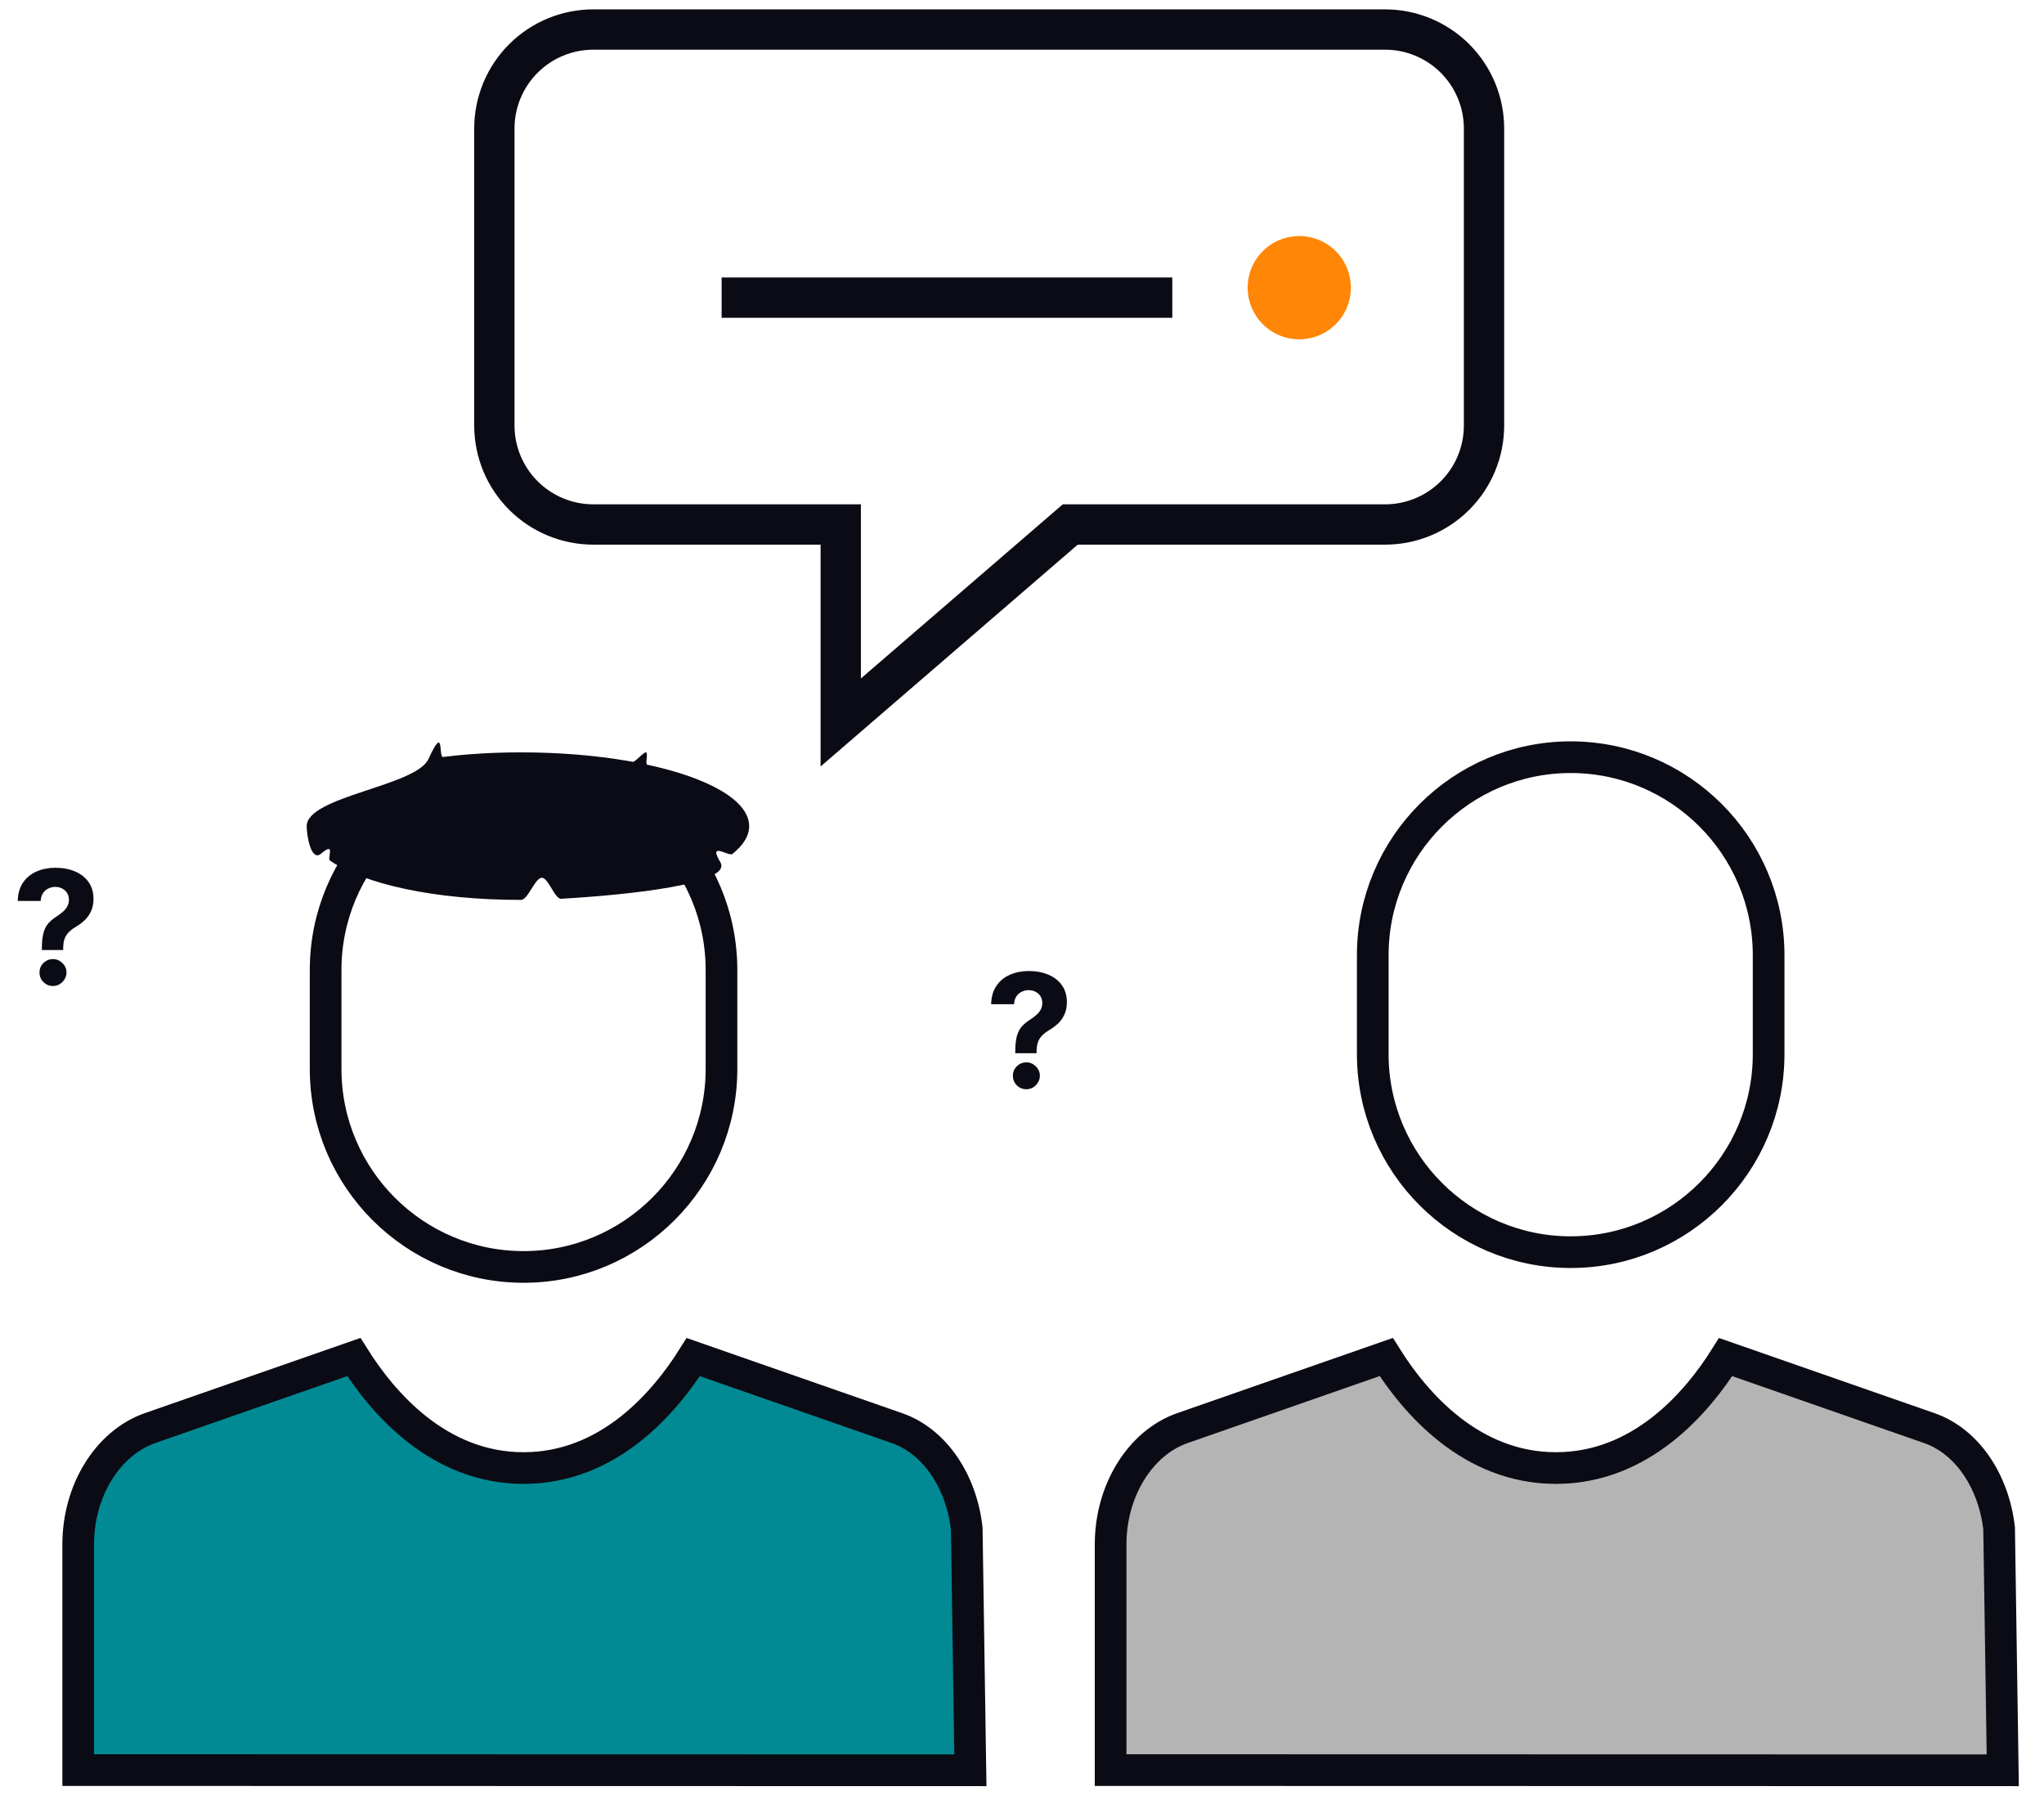 <svg width="142" height="125" viewBox="0 0 142 125" fill="none" xmlns="http://www.w3.org/2000/svg">
<path fill-rule="evenodd" clip-rule="evenodd" d="M41.219 36.428H58.408V50.178L74.352 36.428H96.222C97.125 36.428 98.019 36.25 98.853 35.905C99.688 35.559 100.446 35.053 101.084 34.414C101.722 33.776 102.229 33.018 102.574 32.184C102.92 31.35 103.097 30.456 103.097 29.553V8.926C103.097 8.023 102.92 7.129 102.574 6.295C102.229 5.461 101.723 4.703 101.084 4.064C100.446 3.426 99.688 2.92 98.854 2.574C98.02 2.229 97.126 2.051 96.223 2.051H41.219C40.316 2.051 39.422 2.228 38.588 2.574C37.754 2.919 36.996 3.426 36.358 4.064C35.719 4.703 35.213 5.46 34.867 6.295C34.522 7.129 34.344 8.023 34.344 8.926V29.552C34.344 30.455 34.522 31.349 34.867 32.183C35.213 33.017 35.719 33.775 36.358 34.413C36.996 35.052 37.754 35.558 38.588 35.904C39.422 36.249 40.316 36.428 41.219 36.428Z" stroke="#0A0B14" stroke-width="2.8"/>
<path d="M51.533 20.672H80.041" stroke="#0A0B14" stroke-width="2.8" stroke-linecap="square"/>
<path fill-rule="evenodd" clip-rule="evenodd" d="M93.848 19.981C93.848 20.932 93.471 21.844 92.798 22.516C92.126 23.189 91.213 23.567 90.262 23.567C89.311 23.567 88.399 23.189 87.727 22.516C87.054 21.844 86.676 20.932 86.676 19.981C86.676 19.029 87.054 18.117 87.727 17.445C88.399 16.772 89.311 16.395 90.262 16.395C91.213 16.395 92.126 16.772 92.798 17.445C93.471 18.117 93.848 19.029 93.848 19.981Z" fill="#FF8607"/>
<path d="M67.161 106.157C66.792 102.906 64.957 100.112 62.323 99.192L48.162 94.254C46.171 97.425 42.291 101.961 36.373 101.961C30.457 101.961 26.576 97.425 24.582 94.25L10.419 99.188C7.486 100.216 5.433 103.531 5.433 107.261V122.939L67.414 122.953L67.161 106.157Z" fill="#018A94" stroke="#0A0B14" stroke-width="2.2"/>
<path d="M2.909 65.981V65.848C2.912 65.392 2.952 65.029 3.03 64.758C3.111 64.487 3.228 64.268 3.382 64.102C3.536 63.935 3.72 63.784 3.937 63.648C4.098 63.544 4.243 63.436 4.37 63.324C4.498 63.212 4.599 63.089 4.675 62.953C4.75 62.815 4.788 62.661 4.788 62.492C4.788 62.312 4.745 62.155 4.659 62.02C4.573 61.884 4.457 61.78 4.312 61.707C4.168 61.634 4.01 61.598 3.835 61.598C3.666 61.598 3.506 61.635 3.355 61.711C3.204 61.784 3.08 61.893 2.984 62.039C2.887 62.182 2.835 62.361 2.827 62.574H1.234C1.247 62.053 1.372 61.624 1.609 61.285C1.845 60.944 2.159 60.69 2.55 60.523C2.941 60.354 3.372 60.27 3.843 60.27C4.361 60.27 4.819 60.355 5.218 60.527C5.616 60.697 5.929 60.943 6.155 61.266C6.382 61.589 6.495 61.978 6.495 62.434C6.495 62.738 6.444 63.009 6.343 63.246C6.244 63.48 6.105 63.689 5.925 63.871C5.745 64.051 5.533 64.213 5.288 64.359C5.082 64.482 4.913 64.609 4.78 64.742C4.65 64.875 4.553 65.029 4.487 65.203C4.425 65.378 4.392 65.592 4.39 65.848V65.981H2.909ZM3.683 68.481C3.422 68.481 3.2 68.389 3.015 68.207C2.832 68.022 2.743 67.801 2.745 67.543C2.743 67.288 2.832 67.069 3.015 66.887C3.2 66.704 3.422 66.613 3.683 66.613C3.93 66.613 4.148 66.704 4.335 66.887C4.523 67.069 4.618 67.288 4.62 67.543C4.618 67.715 4.572 67.872 4.484 68.016C4.398 68.156 4.284 68.269 4.144 68.356C4.003 68.439 3.849 68.481 3.683 68.481Z" fill="#0A0B14"/>
<path d="M70.532 73.152V73.019C70.535 72.564 70.575 72.201 70.653 71.93C70.734 71.659 70.851 71.44 71.005 71.273C71.159 71.107 71.343 70.956 71.56 70.82C71.721 70.716 71.866 70.608 71.993 70.496C72.121 70.384 72.222 70.26 72.298 70.125C72.373 69.987 72.411 69.833 72.411 69.664C72.411 69.484 72.368 69.327 72.282 69.191C72.196 69.056 72.08 68.952 71.935 68.879C71.791 68.806 71.632 68.769 71.458 68.769C71.289 68.769 71.129 68.807 70.978 68.883C70.826 68.956 70.703 69.065 70.606 69.211C70.51 69.354 70.458 69.533 70.45 69.746H68.856C68.87 69.225 68.995 68.796 69.231 68.457C69.468 68.116 69.782 67.862 70.173 67.695C70.564 67.526 70.995 67.441 71.466 67.441C71.984 67.441 72.442 67.527 72.841 67.699C73.239 67.868 73.552 68.115 73.778 68.438C74.005 68.76 74.118 69.15 74.118 69.606C74.118 69.91 74.067 70.181 73.966 70.418C73.867 70.652 73.728 70.861 73.548 71.043C73.368 71.223 73.156 71.385 72.911 71.531C72.705 71.654 72.536 71.781 72.403 71.914C72.273 72.047 72.175 72.201 72.11 72.375C72.048 72.549 72.015 72.764 72.013 73.019V73.152H70.532ZM71.306 75.652C71.045 75.652 70.823 75.561 70.638 75.379C70.455 75.194 70.366 74.973 70.368 74.715C70.366 74.46 70.455 74.241 70.638 74.059C70.823 73.876 71.045 73.785 71.306 73.785C71.553 73.785 71.77 73.876 71.958 74.059C72.145 74.241 72.241 74.46 72.243 74.715C72.241 74.887 72.195 75.044 72.106 75.188C72.02 75.328 71.907 75.441 71.767 75.527C71.626 75.611 71.472 75.652 71.306 75.652Z" fill="#0A0B14"/>
<path d="M138.882 106.157C138.513 102.906 136.678 100.112 134.044 99.192L119.883 94.254C117.892 97.425 114.012 101.961 108.094 101.961C102.178 101.961 98.297 97.425 96.303 94.25L82.141 99.188C79.208 100.216 77.156 103.531 77.156 107.261V122.939L139.135 122.953L138.882 106.157Z" fill="#B4B4B4" stroke="#0A0B14" stroke-width="2.2"/>
<path fill-rule="evenodd" clip-rule="evenodd" d="M36.372 87.994C43.956 87.994 50.123 81.826 50.123 74.243V67.368C50.123 59.784 43.956 53.617 36.373 53.617C28.789 53.617 22.622 59.784 22.622 67.367V74.242C22.622 81.826 28.789 87.994 36.372 87.994Z" stroke="#0A0B14" stroke-width="2.2"/>
<path fill-rule="evenodd" clip-rule="evenodd" d="M36.196 62.501C36.679 62.501 37.165 60.978 37.637 60.964C38.093 60.951 38.537 62.448 38.982 62.422C43.738 62.15 50.938 61.387 50.039 59.875C49.163 58.403 50.631 59.506 50.875 59.314C51.629 58.716 52.045 58.064 52.045 57.378C52.045 55.599 49.237 54.03 44.973 53.112C44.797 53.074 45.054 52.291 44.873 52.255C44.717 52.224 44.123 52.941 43.963 52.911C43.805 52.883 43.647 52.855 43.489 52.829C41.306 52.462 38.826 52.255 36.196 52.255C34.249 52.255 32.432 52.368 30.783 52.576C30.436 52.62 30.913 50.206 29.765 52.719C28.905 54.605 21.307 55.311 21.307 57.378C21.307 58.053 21.616 59.872 22.307 59.288C23.357 58.403 22.701 59.618 22.932 59.776C25.309 61.397 30.124 62.501 36.196 62.501Z" fill="#0A0B14"/>
<path fill-rule="evenodd" clip-rule="evenodd" d="M109.118 86.967C116.702 86.967 122.869 80.799 122.869 73.216V66.341C122.869 58.757 116.702 52.59 109.119 52.59C101.535 52.59 95.368 58.757 95.368 66.34V73.215C95.368 80.799 101.535 86.967 109.118 86.967Z" stroke="#0A0B14" stroke-width="2.2"/>
</svg>
